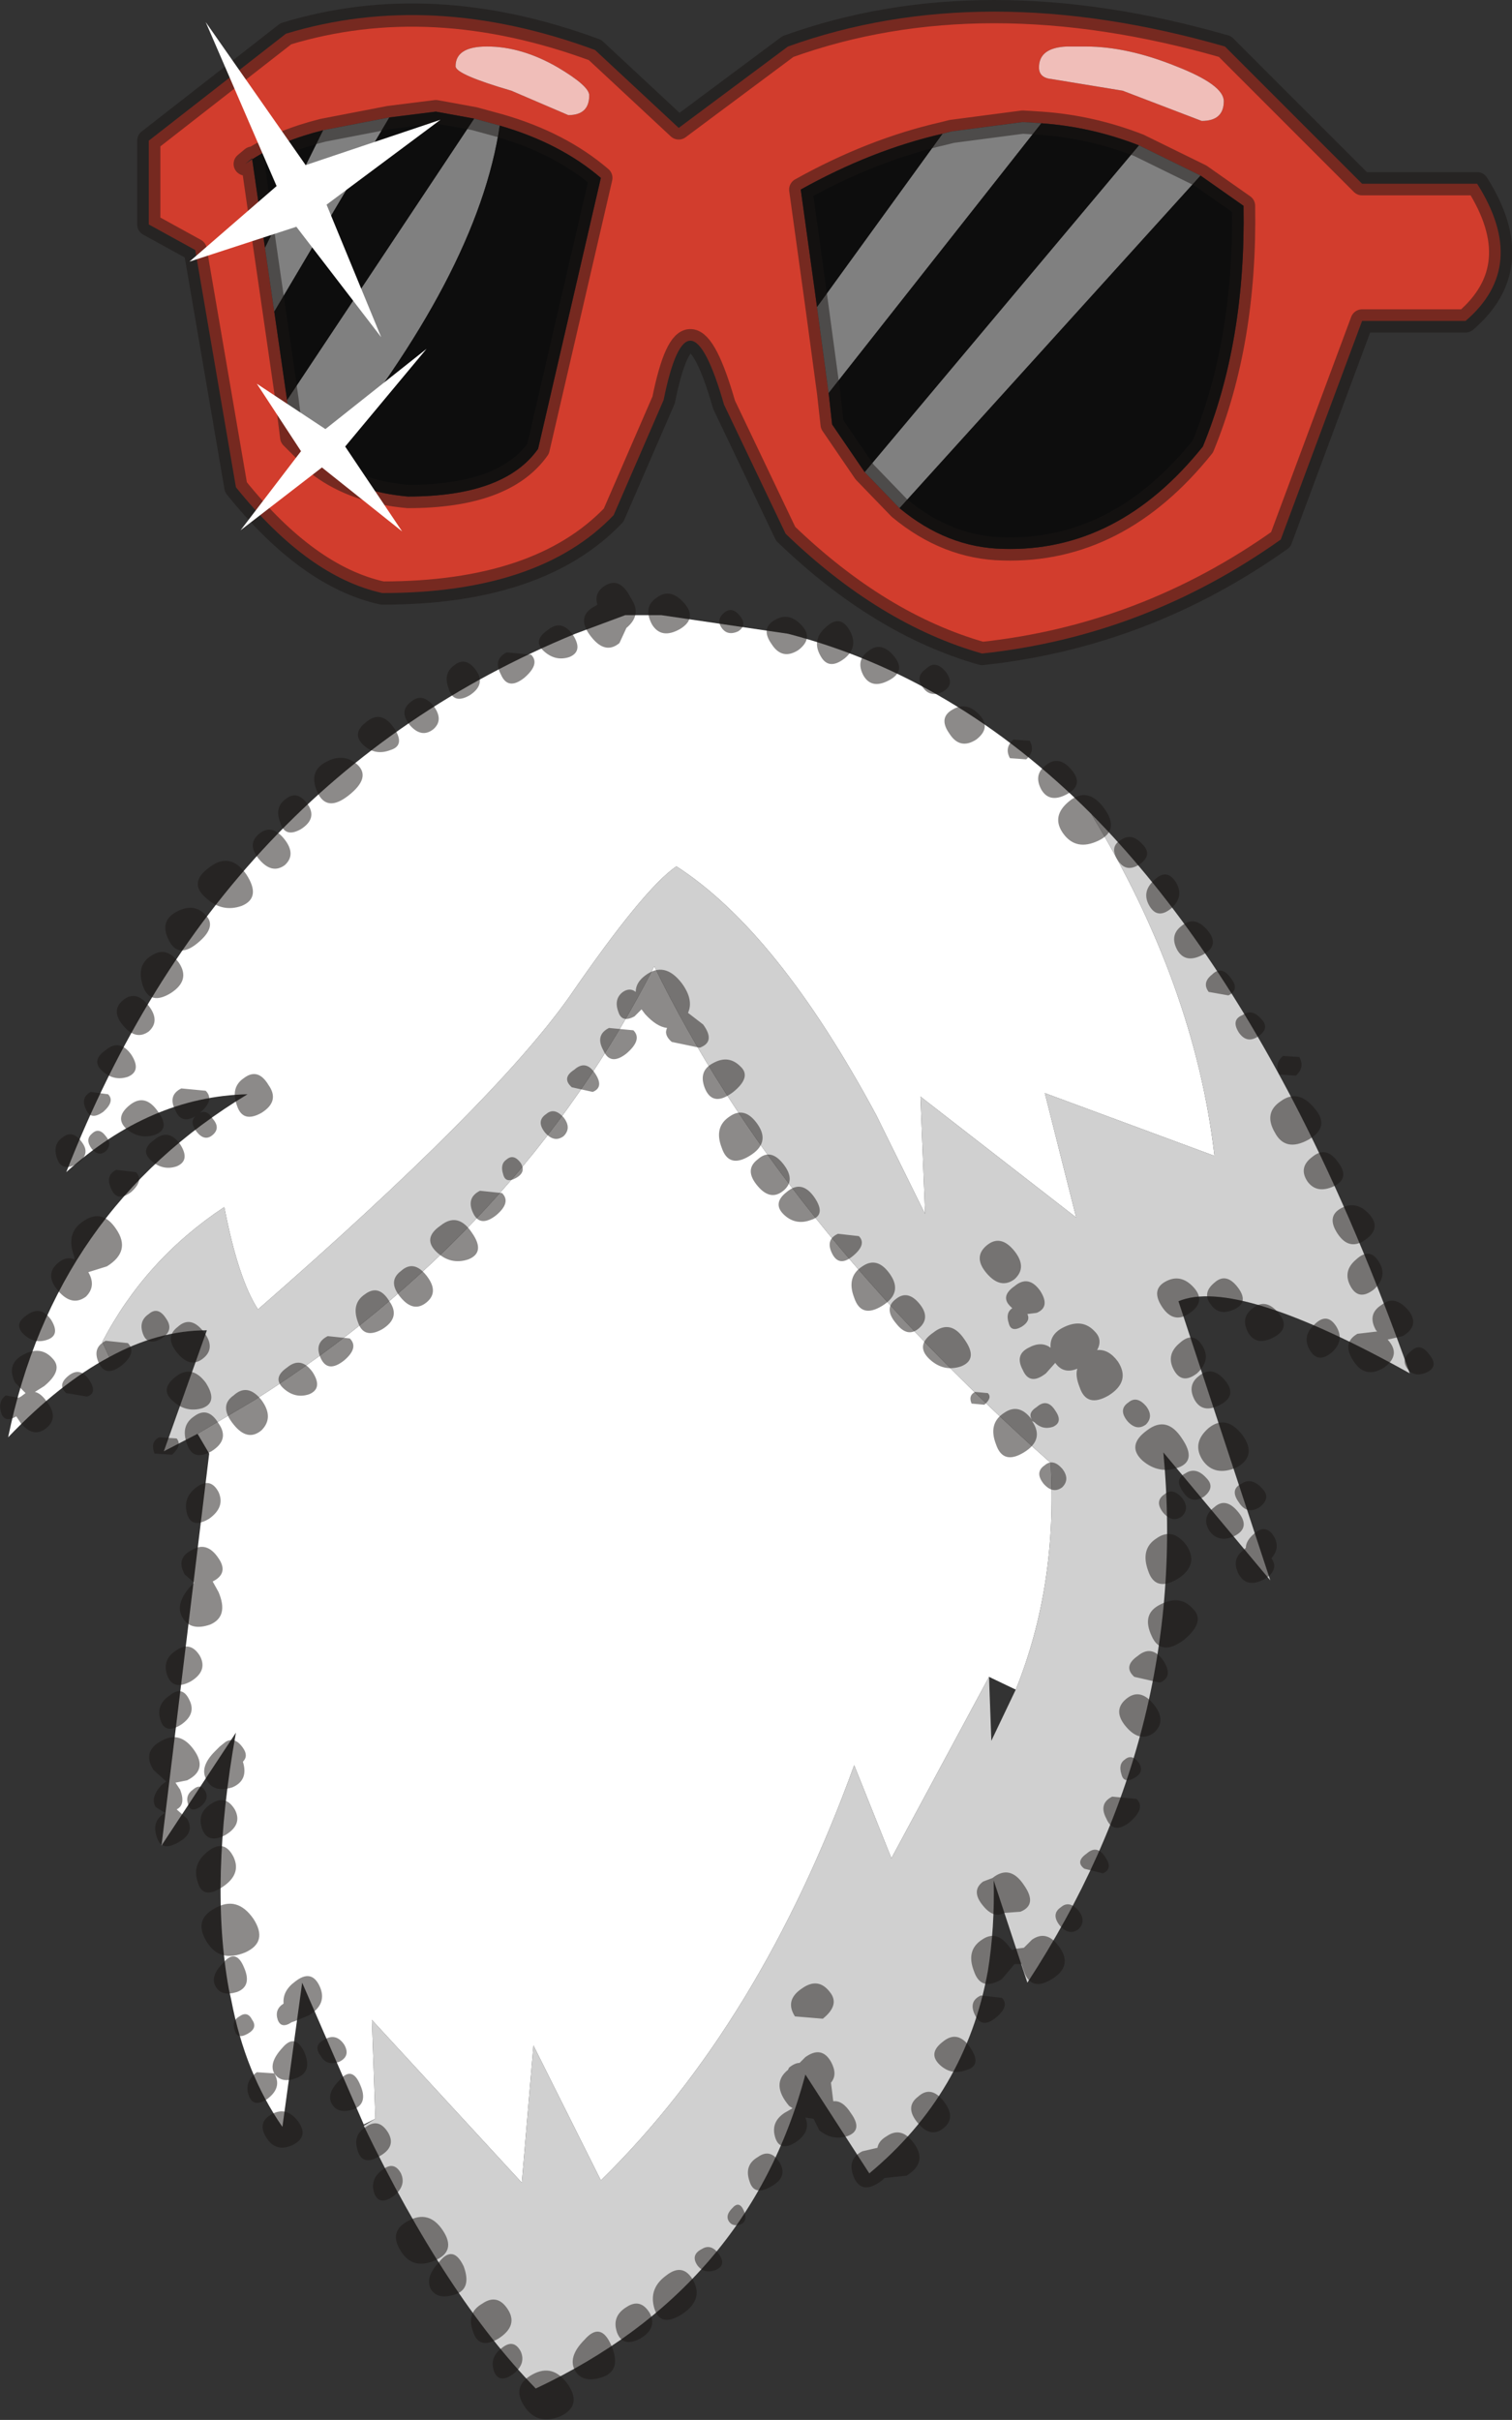 <?xml version="1.0"?>
<svg xmlns="http://www.w3.org/2000/svg" xmlns:xlink="http://www.w3.org/1999/xlink" width="65.05px" height="104.05px"><rect width="100%" height="100%" fill="#333333" stroke="none"/><g transform="matrix(1, 0, 0, 1, -287, -80)"><use xlink:href="#object-0" width="65.05" height="104.05" transform="matrix(1, 0, 0, 1, 287, 80)"/></g><defs><g transform="matrix(1, 0, 0, 1, -287, -80)" id="object-0"><path fill-rule="evenodd" fill="#d23d2d" stroke="none" d="M339.65 84.35Q339.65 83.65 337.6 82.85Q335.5 82 333.7 82L332.9 82Q331.7 82.05 331.7 82.9Q331.7 83.35 332.25 83.4L335.3 83.9L338.7 85.2Q339.65 85.2 339.65 84.35M331.8 85.3L331 85.25L327.95 85.65L327.55 85.75Q324.5 86.45 321.45 88.15L322.15 93.2L322.65 96.9L322.8 98.25L324.2 100.3L324.25 100.35L325.7 101.85Q327.75 103.55 330.15 103.6Q335.1 103.75 338.75 99.2Q340.6 94.7 340.5 88.85L338.65 87.55L336 86.25Q333.95 85.45 331.8 85.3M350.55 87.9Q352.8 91.45 350.05 93.8L345.6 93.8L342.1 103.2Q336.25 107.35 329.25 108.1Q324.85 106.85 320.8 102.95L318.15 97.4Q316.6 92 315.55 97.2L313.4 102.15Q310.2 105.5 303.45 105.5Q300.25 104.8 297.15 100.95L295.4 90.75L293.4 89.65L293.4 86.05L299.3 81.45Q305.55 79.55 312.6 82.15L316.2 85.5L320.9 82Q329.25 79 339.7 82L345.6 87.9L350.55 87.9M297.85 86.85L298.4 90.65L298.8 93.4L299.35 97.2L299.55 98.8L300.8 100.05Q302.3 101.15 304.55 101.35Q308.7 101.35 310.15 99.3L312.85 87.65Q311.1 86.15 308.5 85.4L307.4 85.1L305.75 84.8L303.75 85.05L300.9 85.6Q299.1 86.05 297.85 86.85L297.85 86.8L297.55 87.05L297.85 86.85M307.95 82Q306.6 82 306.6 82.85Q306.6 83.2 309 83.9L311.45 84.95Q312.35 84.95 312.35 84.1Q312.35 83.7 311 82.9Q309.45 82 307.95 82"/><path fill-rule="evenodd" fill="#f0beb9" stroke="none" d="M339.65 84.35Q339.65 85.2 338.7 85.2L335.3 83.9L332.25 83.4Q331.7 83.35 331.7 82.9Q331.7 82.05 332.9 82L333.7 82Q335.5 82 337.6 82.85Q339.65 83.65 339.65 84.35M307.95 82Q309.45 82 311 82.9Q312.35 83.7 312.35 84.1Q312.35 84.95 311.45 84.95L309 83.9Q306.6 83.2 306.6 82.85Q306.6 82 307.95 82"/><path fill-rule="evenodd" fill="#808080" stroke="none" d="M327.55 85.75L327.95 85.65L331 85.25L331.8 85.3L322.65 96.9L322.15 93.2L327.55 85.75M336 86.25L338.65 87.55L325.7 101.85L324.25 100.35L324.2 100.3L336 86.25M300.9 85.6L303.75 85.05L298.8 93.4L298.4 90.65L300.9 85.6M307.4 85.1L308.5 85.4Q307.55 91.8 300.8 100.05L299.55 98.8L299.35 97.2L307.4 85.1"/><path fill-rule="evenodd" fill="#0d0d0d" stroke="none" d="M327.55 85.75L322.15 93.2L321.45 88.15Q324.5 86.45 327.55 85.75M322.65 96.9L331.8 85.3Q333.95 85.45 336 86.25L324.2 100.3L322.8 98.25L322.65 96.9M338.65 87.55L340.5 88.85Q340.6 94.7 338.75 99.2Q335.1 103.75 330.15 103.6Q327.75 103.55 325.7 101.85L338.65 87.55M298.4 90.65L297.85 86.85Q299.1 86.05 300.9 85.6L298.4 90.65M303.75 85.05L305.75 84.8L307.4 85.1L299.35 97.2L298.8 93.4L303.75 85.05M308.5 85.4Q311.1 86.15 312.85 87.65L310.15 99.3Q308.7 101.35 304.55 101.35Q302.3 101.15 300.8 100.05Q307.55 91.8 308.5 85.4"/><path fill="none" stroke="#1b1715" stroke-opacity="0.502" stroke-width="1" stroke-linecap="round" stroke-linejoin="round" d="M331.8 85.3L331 85.25L327.95 85.65L327.55 85.75Q324.5 86.45 321.45 88.15L322.15 93.2L322.65 96.9L322.8 98.25L324.2 100.3L324.25 100.35L325.7 101.85Q327.75 103.55 330.15 103.6Q335.1 103.75 338.75 99.2Q340.6 94.7 340.5 88.85L338.65 87.55L336 86.25Q333.95 85.45 331.8 85.3M350.55 87.9Q352.8 91.45 350.05 93.8L345.6 93.8L342.1 103.2Q336.25 107.35 329.25 108.1Q324.85 106.85 320.8 102.95L318.15 97.4Q316.6 92 315.55 97.2L313.4 102.15Q310.2 105.5 303.45 105.5Q300.25 104.8 297.15 100.95L295.4 90.75L293.4 89.65L293.4 86.05L299.3 81.45Q305.55 79.55 312.6 82.15L316.2 85.5L320.9 82Q329.25 79 339.7 82L345.6 87.9L350.55 87.9M298.4 90.65L297.85 86.85L297.55 87.05L297.85 86.8L297.85 86.85Q299.1 86.05 300.9 85.6L303.75 85.05L305.75 84.8L307.4 85.1L308.5 85.4Q311.1 86.15 312.85 87.65L310.15 99.3Q308.7 101.35 304.55 101.35Q302.3 101.15 300.8 100.05L299.55 98.8L299.35 97.2L298.8 93.4L298.4 90.65"/><path fill-rule="evenodd" fill="#ffffff" stroke="none" d="M298.9 88L295.85 80.95L300.15 87.1L305.95 85.15L301.05 88.8L303.4 94.5L299.75 89.75L295.15 91.25L298.9 88"/><path fill-rule="evenodd" fill="#ffffff" stroke="none" d="M301 98.45L305.35 95L301.85 99.2L304.3 102.85L300.85 100.1L297.35 102.8L299.95 99.4L298.05 96.5L301 98.45"/><path fill-rule="evenodd" fill="#ffffff" stroke="none" d="M333.95 115Q338.4 122.35 339.25 129.7L331.95 127L333.3 132.35L326.6 127.15L326.8 132.2L324.7 127.95Q320.45 120.05 316.1 117.25Q314.7 118.2 311.5 122.85Q308.25 127.45 298.1 136.3Q297.25 135 296.65 131.9Q293.25 134.15 291.4 137.7L291.7 138.35Q289.55 139.5 287.35 141.8Q289.35 132.05 297.65 127.05Q293.45 127.15 289.85 130.4Q296.45 113.55 311.75 107.25L313.9 106.45L315.45 106.45L320.9 107.25Q328.05 109.1 333.95 115M295.5 141.65L297.95 140.2Q309.3 133 315.15 121.55Q320.45 132.45 332.2 142.9Q332.5 148.2 330.7 152.65L329.55 152.1L325.35 159.9L323.75 155.9Q319.7 167.05 312.85 173.75L309.95 167.95L309.45 173.85L303 166.85L303.15 171.1L302.65 171.35L300 165.25L299.15 171.45Q297.55 169.15 296.95 166L296.85 165.55Q296 160.9 297.15 154.5L293.95 159.35L296 142.5L295.5 141.65"/><path fill-rule="evenodd" fill="#d0d0d0" stroke="none" d="M291.7 138.35L291.4 137.7Q293.25 134.15 296.65 131.9Q297.25 135 298.1 136.3Q308.25 127.45 311.5 122.85Q314.7 118.2 316.1 117.25Q320.45 120.05 324.7 127.95L326.8 132.2L326.6 127.15L333.3 132.35L331.95 127L339.25 129.7Q338.4 122.35 333.95 115Q338.85 119.95 342.9 127.85Q345.45 132.85 347.65 139.05Q340.2 134.9 337.7 135.95L341.65 147.95L337.05 142.45Q338.2 154.55 331.2 165.25L329.75 160.85Q329.8 162.9 329.5 164.75Q328.55 170 324.4 173.45L321.65 169.2Q319.2 178.4 310.05 182.7Q306.2 178.75 302.65 171.4L303.15 171.1L303 166.85L309.45 173.85L309.95 167.95L312.85 173.75Q319.7 167.05 323.75 155.9L325.35 159.9L329.55 152.1L329.65 154.85L330.7 152.65Q332.5 148.2 332.2 142.9Q320.45 132.45 315.15 121.55Q309.3 133 297.95 140.2L295.5 141.65L294.05 142.4L295.9 137.2Q293.8 137.2 291.7 138.35"/><path fill-rule="evenodd" fill="#1b1715" fill-opacity="0.502" stroke="none" d="M326.7 109.55Q326.35 109.1 326.85 108.75Q327.25 108.35 327.7 108.9Q328.1 109.45 327.55 109.75Q327 110 326.7 109.55M324.15 109.05Q323.8 108.4 324.35 108Q324.9 107.55 325.45 108.2Q326 108.85 325.25 109.25Q324.5 109.65 324.15 109.05M329.15 110.75Q329.65 111.3 329 111.8Q328.3 112.25 327.85 111.55Q327.35 110.85 328 110.5Q328.6 110.15 329.15 110.75M331.8 113.95Q331.45 113.3 332 112.9Q332.55 112.45 333.1 113.1Q333.65 113.75 332.9 114.15Q332.15 114.55 331.8 113.95M330.45 112.6Q330.2 112.15 330.6 111.8L331.3 111.85Q331.55 112.3 331.15 112.65L330.45 112.6M333 114.45Q333.8 113.8 334.5 114.75Q335.2 115.7 334.25 116.15Q333.3 116.6 332.75 115.85Q332.2 115.1 333 114.45M336.05 117.15Q335.45 117.55 335.1 117Q334.7 116.4 335.25 116.1Q335.7 115.8 336.15 116.3Q336.6 116.75 336.05 117.15M337.4 119.05Q336.8 119.55 336.45 118.95Q336.1 118.35 336.65 117.85Q337.2 117.3 337.6 117.95Q337.95 118.55 337.4 119.05M338.95 120Q339.5 120.65 338.75 121.05Q338 121.45 337.65 120.85Q337.3 120.2 337.85 119.8Q338.4 119.35 338.95 120M339.15 121.9Q339.55 121.5 339.95 122.05Q340.35 122.55 339.85 122.8L339 122.65Q338.7 122.25 339.15 121.9M342.05 126.2Q341.8 125.75 342.2 125.4L342.9 125.45Q343.15 125.9 342.75 126.25L342.05 126.2M340.3 124.4Q339.95 123.85 340.45 123.65Q340.85 123.35 341.25 123.8Q341.65 124.2 341.15 124.55Q340.65 124.9 340.3 124.4M341.85 128.7Q341.35 127.85 342.1 127.35Q342.85 126.8 343.55 127.65Q344.25 128.45 343.3 129Q342.3 129.55 341.85 128.7M338.35 135.35Q338.9 135.95 338.2 136.45Q337.5 136.95 337 136.2Q336.5 135.45 337.15 135.1Q337.8 134.75 338.35 135.35M340.25 135.35Q340.75 136 340.1 136.3Q339.45 136.6 339.1 136.1Q338.7 135.6 339.25 135.15Q339.75 134.7 340.25 135.35M343.45 129.75Q344.05 129.25 344.55 129.95Q345.1 130.65 344.4 131Q343.65 131.35 343.25 130.8Q342.85 130.2 343.45 129.75M325.3 134.8Q325.85 135.6 324.95 136.15Q324.05 136.7 323.75 135.8Q323.4 134.9 324.1 134.45Q324.75 134 325.3 134.8M326.55 136.05Q327.05 136.65 326.55 137.1Q326.05 137.55 325.55 136.9Q325 136.25 325.55 135.85Q326.05 135.45 326.55 136.05M329.45 134.75Q328.85 134.05 329.45 133.55Q330.05 133.05 330.65 133.8Q331.2 134.5 330.65 135Q330.05 135.45 329.45 134.75M331.75 135.5Q332.2 136.2 331.6 136.45L331.2 136.5Q331.35 136.8 330.95 137.05Q330.5 137.3 330.4 136.9Q330.25 136.45 330.55 136.25L330.5 136.2Q330 135.75 330.65 135.3Q331.25 134.8 331.75 135.5M332.7 137.1Q333.55 136.65 334.1 137.25Q334.45 137.6 334.2 138.05Q334.7 138 335.1 138.55Q335.65 139.4 334.7 140Q333.75 140.55 333.45 139.65Q333.25 139.15 333.35 138.85Q332.75 139.1 332.4 138.6L332 139.05Q331.3 139.6 331 138.9Q330.65 138.25 331.25 137.95Q331.8 137.65 332.2 137.95Q332.15 137.4 332.7 137.1M329.35 140.4L328.8 140.35Q328.65 140 328.95 139.85L329.5 139.9Q329.7 140.1 329.35 140.4M331.4 141.05Q331.2 140.75 331.6 140.5Q332.05 140.1 332.4 140.65Q332.75 141.15 332.3 141.35Q331.85 141.5 331.5 141.15L331.4 141.1Q331.95 141.9 331.05 142.45Q330.15 143 329.85 142.1Q329.5 141.2 330.2 140.75Q330.85 140.3 331.4 141.05M327 138.45Q326.35 137.85 327.15 137.3Q327.9 136.7 328.5 137.6Q329.1 138.45 328.35 138.75Q327.6 139 327 138.45M331.9 143.8Q331.5 143.3 331.95 143Q332.3 142.7 332.7 143.15Q333.05 143.6 332.7 143.95Q332.3 144.25 331.9 143.8M339.5 140.4Q338.75 140.8 338.4 140.2Q338.05 139.55 338.6 139.15Q339.15 138.7 339.7 139.35Q340.25 140 339.5 140.4M340.7 137.3Q340.35 136.65 340.9 136.25Q341.45 135.8 342 136.45Q342.55 137.1 341.8 137.5Q341.05 137.9 340.7 137.3M343.55 136.95Q344.1 136.4 344.5 137.05Q344.85 137.65 344.3 138.15Q343.7 138.65 343.35 138.05Q343 137.45 343.55 136.95M338.75 137.9Q339.1 138.5 338.5 139.05Q337.85 139.55 337.5 138.9Q337.15 138.25 337.75 137.75Q338.35 137.2 338.75 137.9M335.5 141.1Q335.1 140.6 335.55 140.3Q335.9 140 336.3 140.45Q336.65 140.9 336.3 141.25Q335.9 141.55 335.5 141.1M337.85 141.85Q338.5 142.8 337.7 143.1Q336.85 143.4 336.15 142.8Q335.45 142.15 336.35 141.5Q337.2 140.85 337.85 141.85M337.9 144.15Q337.5 143.6 338 143.35Q338.45 143.05 338.9 143.55Q339.3 143.95 338.8 144.35Q338.25 144.7 337.9 144.15M337.85 145.2Q337.45 145.5 337.05 145.05Q336.65 144.55 337.1 144.25Q337.45 143.95 337.85 144.4Q338.2 144.85 337.85 145.2M337.65 147.9Q336.7 148.45 336.4 147.55Q336.05 146.6 336.75 146.15Q337.45 145.65 338.05 146.45Q338.6 147.3 337.65 147.9M340.3 145.05Q340.8 145.7 340.1 146.05Q339.45 146.35 339.05 145.85Q338.65 145.25 339.25 144.8Q339.75 144.35 340.3 145.05M341.2 144.8Q340.65 145.15 340.3 144.6Q339.9 144.05 340.4 143.8Q340.85 143.5 341.3 144Q341.7 144.4 341.2 144.8M340.95 145.95Q341.45 145.5 341.8 146.05Q342.1 146.55 341.7 147Q342.05 147.5 341.4 147.9Q340.65 148.3 340.3 147.7Q339.95 147.05 340.5 146.65L340.6 146.55Q340.6 146.25 340.95 145.95M338.75 142.8Q338.25 142.05 339 141.4Q339.75 140.8 340.45 141.7Q341.1 142.6 340.2 143.1Q339.25 143.5 338.75 142.8M345.9 132.2Q346.45 132.8 345.75 133.3Q345.05 133.8 344.55 133.05Q344.05 132.3 344.7 131.95Q345.35 131.6 345.9 132.2M346.1 135.45Q345.45 135.95 345.1 135.3Q344.75 134.65 345.35 134.15Q345.95 133.6 346.35 134.3Q346.7 134.9 346.1 135.45M347.55 138.85Q347.25 138.45 347.7 138.1Q348.1 137.7 348.5 138.25Q348.9 138.75 348.4 139Q347.85 139.25 347.55 138.85M347.35 137.45L346.7 137.6Q347.3 138.25 346.55 138.8Q345.75 139.3 345.25 138.55Q344.7 137.75 345.4 137.35L346.25 137.25L346.2 137.2Q345.8 136.5 346.45 136.1Q347 135.65 347.6 136.35Q348.1 137 347.35 137.45M338.3 149.15Q338.9 149.7 337.95 150.5Q336.95 151.25 336.55 150.35Q336.1 149.4 336.9 149Q337.75 148.55 338.3 149.15M335.45 154.25Q334.85 153.55 335.45 153.05Q336.05 152.55 336.65 153.3Q337.2 154 336.65 154.5Q336.05 154.95 335.45 154.25M335.8 152.1Q335.3 151.65 335.95 151.2Q336.55 150.7 337.05 151.4Q337.5 152.1 336.9 152.35L335.8 152.1M335.8 156.45Q335.35 156.7 335.25 156.3Q335.1 155.85 335.4 155.65Q335.7 155.4 336 155.8Q336.25 156.2 335.8 156.45M335.9 157.35Q336.3 157.75 335.6 158.35Q334.9 158.9 334.6 158.2Q334.25 157.55 334.85 157.25L335.9 157.35M334.45 160.55L333.65 160.35Q333.25 160.05 333.75 159.7Q334.2 159.3 334.55 159.85Q334.9 160.35 334.45 160.55M332.6 162.8Q332.2 162.3 332.65 162Q333 161.7 333.4 162.15Q333.75 162.6 333.4 162.95Q333 163.25 332.6 162.8M330.45 163.75L330.55 163.85L330.65 163.8L331.05 163.75L331.4 163.4Q332.05 162.95 332.6 163.75Q333.15 164.55 332.25 165.1Q331.35 165.65 331.05 164.75L330.95 164.45L330.65 164.45L330.1 165.1Q329.2 165.65 328.9 164.75Q328.55 163.85 329.25 163.4Q329.9 162.95 330.45 163.75M329.3 161.95Q328.75 161.3 329.3 160.9L329.7 160.75Q330.45 160.15 331.05 161.05Q331.65 161.9 330.9 162.2L330.2 162.25Q329.75 162.5 329.3 161.95M330.1 165.9Q330.45 166.25 329.85 166.75Q329.25 167.25 328.95 166.65Q328.65 166.05 329.2 165.8L330.1 165.9M328.6 169Q327.95 169.25 327.45 168.8Q326.9 168.3 327.55 167.8Q328.2 167.25 328.75 168.05Q329.25 168.8 328.6 169M324.75 172.35Q324.8 172.05 325.15 171.85Q325.8 171.4 326.35 172.2Q326.9 173 326 173.55L325.05 173.65L324.95 173.75Q324.1 174.4 323.75 173.65Q323.4 172.85 324.1 172.5L324.75 172.35M327.6 171.5Q327.05 171.95 326.5 171.3Q325.9 170.6 326.5 170.15Q327.05 169.65 327.6 170.35Q328.15 171.05 327.6 171.5M318.05 107Q317.8 106.65 318.15 106.35Q318.5 106.05 318.85 106.5Q319.15 106.9 318.75 107.15Q318.3 107.35 318.05 107M315.05 106.85Q314.65 106.1 315.25 105.7Q315.85 105.25 316.45 105.95Q317 106.6 316.25 107.05Q315.45 107.5 315.05 106.85M313.95 107L313.65 107.65Q313.05 108.15 312.45 107.4Q311.8 106.6 312.45 106.15L312.7 106Q312.55 105.5 313 105.2Q313.6 104.8 314.05 105.55L314.25 105.9Q314.55 106.5 313.95 107M322.3 108.2Q321.9 107.5 322.55 106.95Q323.15 106.4 323.55 107.1Q323.95 107.8 323.35 108.3Q322.65 108.85 322.3 108.2M320.2 107.7Q319.7 107 320.35 106.65Q320.95 106.3 321.5 106.9Q322 107.45 321.35 107.95Q320.65 108.4 320.2 107.7M305.65 111.35Q305.15 111.75 304.65 111.2Q304.15 110.6 304.65 110.2Q305.15 109.75 305.65 110.35Q306.1 110.95 305.65 111.35M307.2 109.9Q306.5 110.3 306.3 109.6Q306.05 108.95 306.55 108.6Q307.05 108.2 307.5 108.85Q307.9 109.45 307.2 109.9M308.8 108.05L309.85 108.15Q310.25 108.55 309.55 109.15Q308.85 109.7 308.55 109Q308.2 108.35 308.8 108.05M311.5 108.25Q310.9 108.45 310.4 108Q309.9 107.55 310.55 107.1Q311.15 106.6 311.65 107.3Q312.1 108 311.5 108.25M313.8 122.65Q314.1 122.45 314.35 122.65Q314.35 122.25 314.75 121.95Q315.6 121.3 316.35 122.3Q316.85 123 316.6 123.55L317.25 124.05Q317.8 124.8 317.1 125.05L315.9 124.8Q315.55 124.5 315.7 124.2Q315.25 124.15 314.75 123.6L314.6 123.4L314.3 123.7Q313.75 124 313.6 123.5Q313.4 122.95 313.8 122.65M303.8 112.25Q303.15 112.5 302.65 112.05Q302.1 111.55 302.75 111.05Q303.4 110.5 303.95 111.3Q304.45 112.05 303.8 112.25M293.4 123.25Q293.9 123.9 293.4 124.35Q292.85 124.75 292.3 124.1Q291.75 123.45 292.3 123Q292.85 122.55 293.4 123.25M293.5 121.1Q294.15 120.65 294.7 121.4Q295.2 122.15 294.35 122.7Q293.45 123.25 293.15 122.4Q292.85 121.5 293.5 121.1M302 114.2Q301.05 114.95 300.65 114.05Q300.25 113.15 301.05 112.75Q301.8 112.35 302.4 112.9Q302.95 113.45 302 114.2M299.25 117.2Q298.7 117.6 298.15 116.95Q297.6 116.3 298.15 115.85Q298.7 115.4 299.25 116.1Q299.75 116.75 299.25 117.2M299.95 115.65Q299.25 116.05 299.05 115.35Q298.8 114.7 299.3 114.35Q299.8 113.95 300.25 114.6Q300.65 115.2 299.95 115.65M294.25 120.4Q293.85 119.6 294.6 119.2Q295.35 118.8 295.85 119.35Q296.35 119.85 295.5 120.55Q294.65 121.25 294.25 120.4M297.4 118.95Q296.55 119.25 295.85 118.6Q295.1 117.95 296 117.3Q296.9 116.6 297.6 117.6Q298.25 118.6 297.4 118.95M298.55 126.65Q299.05 127.35 298.25 127.85Q297.45 128.3 297.2 127.55Q296.9 126.75 297.5 126.35Q298.1 125.9 298.55 126.65M296.15 128.1Q296.5 128.5 296.15 128.8Q295.8 129.1 295.45 128.65Q295.15 128.25 295.4 128Q294.8 128.35 294.55 127.75Q294.2 127.1 294.8 126.8L295.85 126.9Q296.25 127.3 295.6 127.85Q295.9 127.7 296.15 128.1M294.75 129.2Q295.2 129.9 294.6 130.15Q294 130.35 293.5 129.9Q293 129.45 293.65 129Q294.25 128.5 294.75 129.2M293.65 128.8Q293 129 292.45 128.55Q291.9 128.05 292.6 127.5Q293.25 127 293.8 127.8Q294.35 128.55 293.65 128.8M291.4 126.05Q290.9 125.6 291.55 125.15Q292.15 124.65 292.65 125.35Q293.1 126.05 292.5 126.3Q291.9 126.5 291.4 126.05M290.95 128.75Q291.25 128.45 291.55 128.85Q291.85 129.2 291.55 129.5Q291.25 129.75 290.95 129.4Q290.65 129 290.95 128.75M289.7 128.9Q290.15 128.55 290.55 129.15Q290.9 129.65 290.3 130.05Q289.65 130.4 289.45 129.8Q289.25 129.2 289.7 128.9M290.9 126.95L291.65 127.05Q291.95 127.35 291.45 127.8Q290.9 128.2 290.7 127.7Q290.45 127.2 290.9 126.95M291.8 131.15Q291.5 130.55 292 130.3L292.85 130.4Q293.2 130.75 292.65 131.25Q292.05 131.7 291.8 131.15M290.2 134.05Q289.8 133 290.6 132.5Q291.4 131.95 292 132.85Q292.65 133.8 291.6 134.45L290.8 134.7Q291.15 135.3 290.7 135.75Q290.1 136.2 289.5 135.5Q288.9 134.8 289.5 134.3Q289.85 134 290.2 134.15L290.2 134.05M291.25 138.6Q290.95 137.95 291.55 137.65L292.5 137.75Q292.9 138.15 292.25 138.7Q291.55 139.25 291.25 138.6M293.4 136.5Q293.8 136.15 294.15 136.7Q294.5 137.2 293.95 137.55Q293.35 137.9 293.15 137.35Q292.95 136.8 293.4 136.5M289.05 137.6Q288.5 137.8 288.05 137.4Q287.55 136.95 288.15 136.55Q288.75 136.1 289.2 136.75Q289.6 137.4 289.05 137.6M289 141.4Q288.45 141.85 287.9 141.2L287.7 140.9Q287.2 141.2 287.05 140.75Q286.9 140.25 287.25 140L287.8 140.1L287.9 140.05L288.1 139.9L287.65 139.45Q287.25 138.65 288 138.25Q288.75 137.85 289.25 138.4Q289.75 138.9 288.9 139.6L288.5 139.85Q288.75 139.9 289 140.25Q289.55 140.95 289 141.4M289.85 139.9Q289.45 139.55 289.95 139.15Q290.45 138.75 290.85 139.35Q291.2 139.9 290.75 140.05L289.85 139.9M302.4 136.85Q302.1 136.05 302.7 135.65Q303.3 135.2 303.75 135.95Q304.25 136.65 303.45 137.15Q302.65 137.6 302.4 136.85M301.8 138.5Q301.1 139.05 300.8 138.4Q300.5 137.75 301.1 137.45L302.05 137.55Q302.45 137.95 301.8 138.5M300.45 139Q300.9 139.7 300.3 139.95Q299.7 140.15 299.2 139.7Q298.7 139.25 299.35 138.8Q299.95 138.3 300.45 139M294.65 138.2Q294.05 137.5 294.65 137.05Q295.2 136.55 295.75 137.25Q296.3 137.95 295.75 138.4Q295.2 138.85 294.65 138.2M294.45 140.25Q293.85 139.75 294.55 139.2Q295.25 138.65 295.85 139.45Q296.4 140.3 295.7 140.55Q295 140.75 294.45 140.25M295.35 140.9Q295.95 140.45 296.4 141.2Q296.9 141.9 296.1 142.4Q295.3 142.85 295.05 142.1Q294.75 141.3 295.35 140.9M294.6 141.85Q294.85 142.15 294.4 142.55L293.65 142.5Q293.45 142 293.85 141.8L294.6 141.85M298.25 141.5Q297.65 142 297.05 141.25Q296.4 140.45 297.05 140Q297.65 139.45 298.25 140.2Q298.8 140.95 298.25 141.5M295.45 143.95Q296.05 143.5 296.4 144.15Q296.7 144.8 296 145.3Q295.25 145.75 295.05 145.1Q294.85 144.4 295.45 143.95M294.95 147.7Q294.55 147 295.25 146.65Q295.9 146.25 296.4 147Q296.85 147.65 296.15 148L296.4 148.45Q296.85 149.5 296.05 149.85Q295.2 150.15 294.85 149.55Q294.5 148.95 295.25 148.15L295.35 148.05L294.95 147.7M319.25 129.7Q318.35 130.25 318.05 129.35Q317.7 128.45 318.4 128Q319.05 127.55 319.6 128.35Q320.15 129.15 319.25 129.7M317.7 125.7Q318.35 125.35 318.85 125.85Q319.35 126.3 318.55 126.95Q317.7 127.6 317.35 126.85Q317 126.05 317.7 125.7M313.95 125.3Q313.25 125.85 312.95 125.15Q312.6 124.5 313.2 124.2L314.25 124.3Q314.65 124.7 313.95 125.3M321.9 132.45Q321.25 132.7 320.75 132.25Q320.2 131.75 320.85 131.25Q321.5 130.7 322.05 131.5Q322.55 132.25 321.9 132.45M320.7 131.2Q320.15 131.65 319.6 131Q319 130.3 319.6 129.85Q320.15 129.35 320.7 130.05Q321.25 130.75 320.7 131.2M322.8 133.9Q322.5 133.3 323.05 133.05L323.95 133.15Q324.3 133.5 323.7 134Q323.1 134.5 322.8 133.9M312.6 126.15Q313 126.75 312.5 126.95L311.6 126.75Q311.15 126.35 311.7 126Q312.2 125.55 312.6 126.15M310.45 128.7Q310.05 128.2 310.5 127.9Q310.85 127.6 311.25 128.05Q311.6 128.5 311.25 128.85Q310.85 129.15 310.45 128.7M308.35 132.25Q307.65 132.8 307.35 132.15Q307.05 131.5 307.65 131.2L308.6 131.3Q309 131.7 308.35 132.25M305.35 134.85Q305.9 135.55 305.35 136Q304.8 136.45 304.25 135.8Q303.65 135.1 304.25 134.65Q304.8 134.15 305.35 134.85M307.15 134.15Q306.4 134.4 305.8 133.85Q305.15 133.25 305.95 132.7Q306.7 132.1 307.3 133Q307.9 133.85 307.15 134.15M309.2 130.65Q308.75 130.9 308.65 130.5Q308.5 130.05 308.8 129.85Q309.1 129.6 309.4 130Q309.65 130.4 309.2 130.65M322.7 165.65Q323.15 166.2 322.4 166.8L321.2 166.7Q320.75 166 321.5 165.5Q322.2 165 322.7 165.65M321.65 168.45Q322.35 167.95 322.75 168.65Q323.05 169.2 322.75 169.55L322.85 170.35Q323.25 170.3 323.6 170.85Q324.15 171.6 323.45 171.85Q322.8 172.05 322.25 171.6L322 171.1L321.65 171.05Q321.9 171.65 321.25 172.1Q320.55 172.55 320.35 171.9Q320.15 171.25 320.75 170.85L321.1 170.65L320.95 170.55Q320.15 169.6 320.9 169L320.95 168.9Q321.2 168.7 321.4 168.7L321.6 168.5L321.65 168.45M320.55 173Q320.9 173.6 320.2 174Q319.45 174.45 319.25 173.8Q319 173.1 319.6 172.75Q320.15 172.35 320.55 173M295.6 151.2Q295.95 151.85 295.2 152.3Q294.45 152.7 294.2 152.05Q293.95 151.35 294.6 150.95Q295.2 150.55 295.6 151.2M294.8 154.15Q294.1 154.6 293.9 153.95Q293.7 153.3 294.3 152.9Q294.85 152.45 295.15 153.1Q295.45 153.7 294.8 154.15M297.45 155.75Q297.7 156.55 297 156.85Q296.2 157.1 295.9 156.55Q295.55 156 296.25 155.3L296.45 155.1L296.7 154.9Q297.1 154.65 297.45 155.15Q297.7 155.5 297.45 155.75M294.75 156.95Q295 157.6 294.6 157.8L295.05 158.2Q295.4 158.8 294.7 159.2Q293.95 159.65 293.75 159Q293.5 158.3 294.1 157.95L293.7 157.7Q293.45 157.3 293.95 156.75L294.15 156.6L293.6 156.1Q293.1 155.3 293.95 154.85Q294.75 154.4 295.35 155.25Q295.95 156.1 295.05 156.55L294.55 156.65L294.75 156.95M295.6 157.7Q295.2 157.95 295.1 157.6Q294.95 157.2 295.3 156.95Q295.65 156.65 295.85 157.05Q296 157.4 295.6 157.7M296.7 158.9Q295.95 159.3 295.7 158.65Q295.45 157.95 296.1 157.55Q296.7 157.15 297.1 157.8Q297.45 158.45 296.7 158.9M297.05 159.85Q297.4 160.6 296.55 161.15Q295.7 161.7 295.5 160.9Q295.25 160.15 295.95 159.6Q296.65 159.05 297.05 159.85M299.2 166.15Q299.15 165.6 299.7 165.2Q300.4 164.65 300.75 165.4Q301.1 166.15 300.3 166.65L299.7 166.9L299.55 166.95Q299.1 167.25 298.95 166.85Q298.8 166.4 299.2 166.15M297.55 163.95Q296.45 164.4 295.9 163.5Q295.3 162.55 296.25 162.05Q297.2 161.5 297.9 162.5Q298.55 163.5 297.55 163.95M297.85 166.85Q298.1 167.2 297.65 167.45Q297.2 167.7 297.1 167.3Q296.95 166.9 297.3 166.7Q297.65 166.45 297.85 166.85M297.2 165.65Q296.55 165.85 296.3 165.45Q296 165 296.6 164.4Q297.15 163.75 297.5 164.6Q297.85 165.4 297.2 165.65M297.7 170.1Q297.5 169.5 298.05 169.1L298.8 169.15Q298.55 168.7 299.15 168.05Q299.7 167.4 300.1 168.25Q300.45 169.1 299.75 169.35Q299.1 169.6 298.8 169.15L298.85 169.25Q299.1 169.8 298.5 170.25Q297.9 170.65 297.7 170.1M302.5 169.65Q302.85 170.45 302.2 170.7Q301.55 170.9 301.3 170.5Q301 170.05 301.6 169.45Q302.15 168.8 302.5 169.65M301.6 168.65Q301.05 168.85 300.8 168.4Q300.45 167.95 300.95 167.7Q301.45 167.4 301.8 167.9Q302.1 168.4 301.6 168.65M299.85 171.25Q300.3 171.9 299.55 172.25Q298.85 172.55 298.45 171.9Q298.05 171.25 298.7 170.9Q299.35 170.55 299.85 171.25M302.75 171.45Q303.3 171.05 303.7 171.7Q304.05 172.3 303.35 172.7Q302.6 173.15 302.4 172.5Q302.15 171.8 302.75 171.45M303.45 173.3Q303.95 172.9 304.25 173.45Q304.5 174 303.9 174.45Q303.3 174.85 303.1 174.3Q302.9 173.7 303.45 173.3M316.85 178.1Q317.25 178.9 316.35 179.5Q315.4 180.1 315.15 179.25Q314.9 178.4 315.65 177.85Q316.4 177.25 316.85 178.1M317 177.4Q316.7 176.95 317.2 176.7Q317.6 176.45 317.95 176.95Q318.25 177.4 317.8 177.6Q317.3 177.8 317 177.4M318.35 175.5Q318.2 175.25 318.5 174.95Q318.8 174.6 319 175.05Q319.2 175.5 318.85 175.65Q318.5 175.75 318.35 175.5M314.55 180.55Q313.8 180.95 313.55 180.3Q313.3 179.6 313.95 179.2Q314.55 178.8 314.95 179.45Q315.3 180.1 314.55 180.55M306.05 175.9Q306.65 176.8 305.7 177.2Q304.75 177.6 304.25 176.8Q303.7 175.95 304.55 175.5Q305.45 175 306.05 175.9M305.9 177.25Q306.5 176.5 306.95 177.45Q307.3 178.4 306.6 178.65Q305.85 178.9 305.55 178.45Q305.25 177.95 305.9 177.25M307.35 180.25Q307.05 179.45 307.75 179.05Q308.4 178.6 308.85 179.3Q309.3 180 308.45 180.55Q307.6 181.05 307.35 180.25M308.6 180.95Q309.1 180.55 309.4 181.1Q309.65 181.65 309.05 182.1Q308.45 182.5 308.25 181.95Q308.05 181.35 308.6 180.95M311.75 181.95Q311.4 181.35 312.15 180.6Q312.85 179.8 313.3 180.85Q313.75 181.9 312.95 182.2Q312.1 182.5 311.75 181.95M309.55 183.45Q309 182.6 309.9 182.1Q310.8 181.6 311.45 182.55Q312.05 183.45 311.1 183.9Q310.1 184.3 309.55 183.45"/></g></defs></svg>

